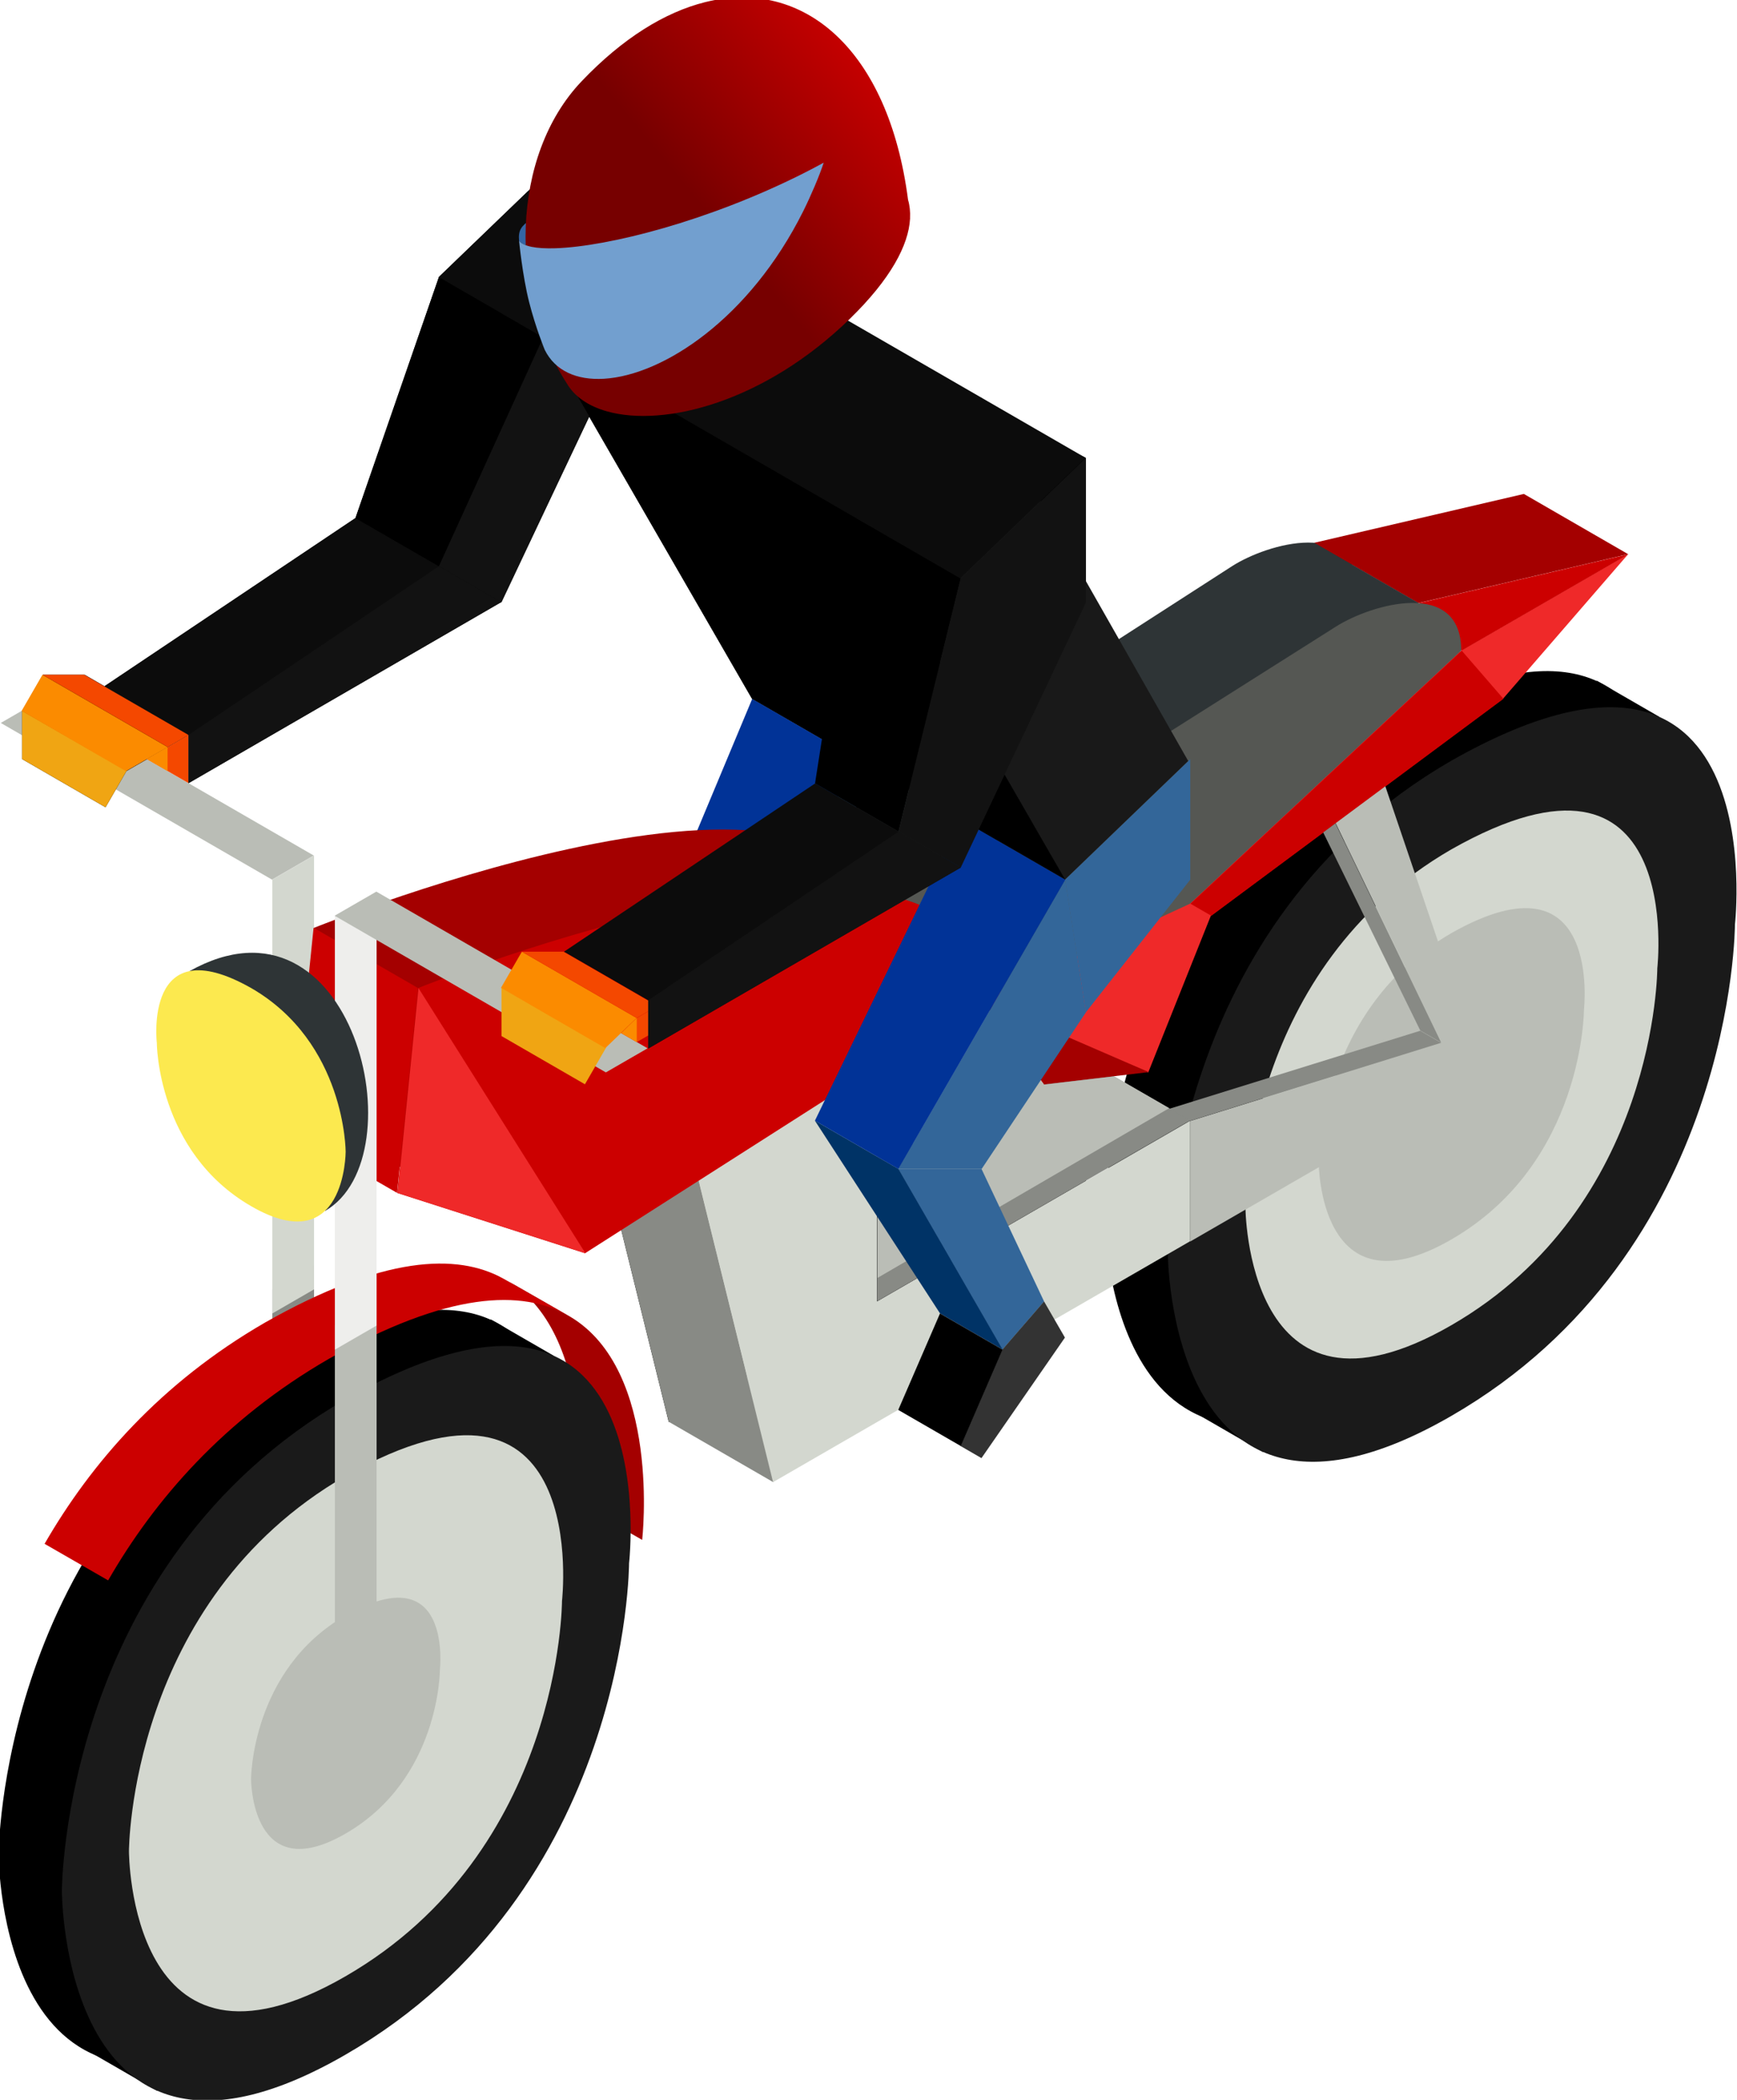 <?xml version="1.0" encoding="UTF-8" standalone="no"?>
<!-- Created with Inkscape (http://www.inkscape.org/) -->
<svg xmlns:rdf="http://www.w3.org/1999/02/22-rdf-syntax-ns#" xmlns="http://www.w3.org/2000/svg" xmlns:cc="http://web.resource.org/cc/" xmlns:xlink="http://www.w3.org/1999/xlink" xmlns:dc="http://purl.org/dc/elements/1.1/" xmlns:svg="http://www.w3.org/2000/svg" xmlns:inkscape="http://www.inkscape.org/namespaces/inkscape" xmlns:sodipodi="http://sodipodi.sourceforge.net/DTD/sodipodi-0.dtd" xmlns:ns1="http://sozi.baierouge.fr" id="svg3023" viewBox="0 0 550 664.57" version="1.1" inkscape:version="0.91 r13725">
  <title id="title3095">CM Isometric Biker</title>
  <defs id="defs3025">
    <linearGradient id="linearGradient5226" y2="792.52" gradientUnits="userSpaceOnUse" x2="-831.08" y1="765.87" x1="-774.4">
      <stop id="stop3668" style="stop-color:#c30000" offset="0"/>
      <stop id="stop3670" style="stop-color:#770000" offset="1"/>
    </linearGradient>
  </defs>
  <g id="g4661" transform="matrix(2.153 0 0 2.153 2689.2 -1071.9)">
    <path id="path4663" style="stroke-width:1px" d="m-1233.7 946.39c0 0 36.936-24.738 36.936-24.738l12.274-35.433 13.082-12.589 82.044 39.163-18.412 60.236-45.973 19.521 24.549-31.89 1.013-6.501-10.276-5.933-23.935-41.457-12.945 27.251-45.972 19.521-12.387-7.152z" transform="translate(0 -347.64)"/>
    <g id="g4665" transform="translate(151.9 -46.949)">
      <path id="path4667" style="stroke-width:1px;fill:#000000" d="m-1196.8 651.32c-41.707 24.08-41.707 72.239-41.707 72.239s0 48.159 41.707 24.08c41.707-24.08 41.707-72.239 41.707-72.239s5.887-51.033-41.707-24.08z"/>
      <path id="path4669" style="stroke-width:1px" d="m-1156.9 997.83-9.206-5.315-61.372 106.3 12.274 7.087 58.303-108.07z" transform="translate(0 -347.64)"/>
      <path id="path4671" style="stroke-width:1px;fill:#1a1a1a" d="m-1187.5 656.63c-41.707 24.08-41.707 72.239-41.707 72.239s0 48.159 41.707 24.08c41.707-24.08 41.707-72.239 41.707-72.239s5.887-51.033-41.707-24.08z"/>
      <path id="path4673" style="stroke-width:1px;fill:#d3d7cf" d="m-1187.5 669.67c-30.288 17.487-30.288 52.461-30.288 52.461s0 34.974 30.288 17.487 30.288-52.461 30.288-52.461 4.275-37.061-30.288-17.487z"/>
      <path id="path4675" style="stroke-width:1px;fill:#babdb6" d="m-1187.5 681.98c-19.5 11.258-19.5 33.775-19.5 33.775s0 22.517 19.5 11.258c19.5-11.258 19.5-33.775 19.5-33.775s2.752-23.861-19.5-11.258z"/>
    </g>
    <path id="path4677" style="stroke-width:1px;fill:#013397" d="m-1159.9 651.97 21.48-51.378 15.343 8.858-24.549 49.606-12.274-7.087z"/>
    <path id="path4679" style="stroke-width:1px;fill:#336699" d="m-1123.1 609.45-24.549 49.606h12.274l12.274-21.26v-28.346z"/>
    <path id="path4681" style="stroke-width:1px;fill:#2e3436" d="m-1131.7 622.21 63.823-41.104c5.254-3.384 18.412-7.087 18.412 3.543l-39.892 37.205-30.686 14.173-11.657-13.817z"/>
    <path id="path4683" style="stroke-width:1px;fill:#ef2929" d="m-1009.6 926.97-24.549 14.173-70.578 51.378 24.549 10.63 9.206-23.031 42.96-31.89 18.412-21.26z" transform="translate(0 -347.64)"/>
    <path id="path4685" style="stroke-width:1px;fill:#a40000" d="m-1055.8 925.3 15.343 8.858 30.863-7.19-15.343-8.858-30.863 7.19z" transform="translate(0 -347.64)"/>
    <path id="path4687" style="stroke-width:1px;fill:#cc0000" d="m-1040.4 934.16 30.863-7.19-24.549 14.173-6.314-6.984z" transform="translate(0 -347.64)"/>
    <path id="path4689" style="stroke-width:1px;fill:#2e3436" d="m-1040.4 934.16-15.343-8.858-9.429 20.314 24.772-11.455z" transform="translate(0 -347.64)"/>
    <path id="path4691" style="stroke-width:1px;fill:#555753" d="m-1117 630.71 64.44-40.748c5.282-3.34 18.412-7.087 18.412 3.543l-39.892 37.205-30.686 14.173-12.274-14.173z"/>
    <path id="path4693" style="stroke-width:1px" d="m-1150.7 706.89 61.372-35.433v-17.717l-46.029 26.575v-53.15l-30.686 17.717 15.343 62.008z"/>
    <path id="path4695" style="stroke-width:1px;fill:#a40000" d="m-1120 636.02-58.309 37.208-27.617-8.858 3.069-30.118s82.858-33.665 82.858 1.768z"/>
    <path id="path4697" style="stroke-width:1px;fill:#d3d7cf" d="m-1135.4 1063.4 61.372-35.433v-17.717l-46.029 26.575v-53.15l-30.686 17.717 15.343 62.008z" transform="translate(0 -347.64)"/>
    <path id="path4699" style="stroke-width:1px;fill:#888a85" d="m-1150.7 1054.5 15.343 8.858-15.343-62.008-15.343-8.858 15.343 62.008z" transform="translate(0 -347.64)"/>
    <path id="path4701" style="stroke-width:1px;fill:#888a85" d="m-1209 751.18 6.137-3.543v-63.78l-6.137 3.543v63.78z"/>
    <path id="path4703" style="stroke-width:1px;fill:#a40000" d="m-1165.3 691.35c13.574 7.911 10.695 32.875 10.695 32.875l-9.353-5.353s2.917-25.285-10.958-33.025l9.616 5.503z"/>
    <g id="g4705" transform="translate(-10.74 46.949)">
      <path id="path4707" style="stroke-width:1px;fill:#000000" d="m-1196.8 651.32c-41.707 24.08-41.707 72.239-41.707 72.239s0 48.159 41.707 24.08c41.707-24.08 41.707-72.239 41.707-72.239s5.887-51.033-41.707-24.08z"/>
      <path id="path4709" style="stroke-width:1px" d="m-1156.9 997.83-9.206-5.315-61.372 106.3 12.274 7.087 58.303-108.07z" transform="translate(0 -347.64)"/>
      <path id="path4711" style="stroke-width:1px;fill:#1a1a1a" d="m-1187.5 656.63c-41.707 24.08-41.707 72.239-41.707 72.239s0 48.159 41.707 24.08c41.707-24.08 41.707-72.239 41.707-72.239s5.887-51.033-41.707-24.08z"/>
      <path id="path4713" style="stroke-width:1px;fill:#d3d7cf" d="m-1187.5 667.89c-31.843 18.385-31.843 55.154-31.843 55.154s0 36.769 31.843 18.385c31.843-18.385 31.843-55.154 31.843-55.154s4.495-38.964-31.843-18.385z"/>
      <path id="path4715" style="stroke-width:1px;fill:#babdb6" d="m-1187.5 688.39c-13.886 8.017-13.886 24.051-13.886 24.051s0 16.034 13.886 8.017c13.886-8.017 13.886-24.051 13.886-24.051s1.96-16.991-13.886-8.017z"/>
    </g>
    <path id="path4717" style="stroke-width:1px;fill:#d3d7cf" d="m-1209 690.94 6.137-3.543v-63.78l-6.137 3.543v63.78z"/>
    <path id="path4719" style="stroke-width:1px;fill:#cc0000" d="m-1206 1012 15.349 8.855 3.069-30.118-15.348-8.855-3.069 30.118z" transform="translate(0 -347.64)"/>
    <path id="path4721" style="stroke-width:1px;fill:#cc0000" d="m-1154.6 724.22"/>
    <path id="path4723" style="stroke-width:1px;fill:#cc0000" d="m-1175 685.83c-6.833-3.812-17.74-3.369-35.074 6.448-15.362 8.87-25.598 20.699-32.417 32.525l9.349 5.375c6.819-11.843 17.055-23.676 32.421-32.547 17.558-9.944 28.522-10.271 35.337-6.299l-9.616-5.503z"/>
    <path id="path4725" style="stroke-width:1px;fill:#babdb6" d="m-1199.8 1104.1 6.137-3.543v-63.78l-6.137 3.543v63.78z" transform="translate(0 -347.64)"/>
    <path id="path4727" style="stroke-width:1px;fill:#2e3436" d="m-1130.6 621.48 14.578 8.608 1.944-1.229-13.33-9.435-3.192 2.056z"/>
    <path id="path4729" style="stroke-width:1px;fill:#eeeeec" d="m-1199.8 696.26 6.137-3.543v-63.78l-6.137 3.543v63.78z"/>
    <path id="path4731" style="stroke-width:1px;fill:#a40000" d="m-1130.6 621.48 14.578 8.608-2.025 1.24-14.206-5.841 1.652-4.007z"/>
    <path id="path4733" style="stroke-width:1px;fill:#cc0000" d="m-1104.7 644.88-58.309 37.208-27.617-8.858 3.069-30.118s82.858-33.665 82.858 1.768z"/>
    <path id="path4735" style="stroke-width:1px;fill:#babdb6" d="m-1193.7 976.57 39.892 23.032-6.137 3.543-39.892-23.031 6.137-3.543z" transform="translate(0 -347.64)"/>
    <path id="path4737" style="stroke-width:1px;fill:#babdb6" d="m-1242.8 600.59 39.892 23.032-6.137 3.543-39.892-23.031 6.137-3.543z"/>
    <path id="path4739" style="stroke-width:1px;fill:#ef2929" d="m-1187.5 990.75 24.549 38.976-27.617-8.858 3.069-30.118z" transform="translate(0 -347.64)"/>
    <path id="path4741" style="stroke-width:1px;fill:#cc0000" d="m-1070.9 980.12-3.069-1.772 39.892-37.205 6.137 7.087-42.96 31.89z" transform="translate(0 -347.64)"/>
    <path id="path4743" style="stroke-width:1px;fill:#888a85" d="m-1074 1010.2-15.343-8.858-30.686 17.716v17.717l46.029-26.575z" transform="translate(0 -347.64)"/>
    <path id="path4745" style="stroke-width:1px;fill:#a40000" d="m-1080.1 1003.1-15.42 1.816-9.128-12.446 24.549 10.63z" transform="translate(0 -347.64)"/>
    <path id="path4747" style="stroke-width:1px;fill:#babdb6" d="m-1077.1 1008.4-42.892 24.95v-31.064l15.343-9.791 9.128 12.446 10.323-1.216 8.098 4.675z" transform="translate(0 -347.64)"/>
    <path id="path4749" style="stroke-width:1px;fill:#d3d7cf" d="m-1104.7 992.52 5.729 7.812-14.969 15.238-6.104-13.26 15.343-9.791z" transform="translate(0 -347.64)"/>
    <path id="path4751" style="stroke-width:1px;fill:#888a85" d="m-1113.9 1015.6-2.853 1.647-3.251-5.467v-9.439l6.104 13.26z" transform="translate(0 -347.64)"/>
    <path id="path4753" style="stroke-width:1px;fill:#336699" d="m-1104.7 669.69h-12.274l15.343 26.575 6.137-7.087-9.206-19.488z"/>
    <path id="path4755" style="stroke-width:1px;fill:#336699" d="m-1092.4 627.17-24.549 42.52h12.274l15.343-23.031-3.068-19.488z"/>
    <path id="path4757" style="stroke-width:1px;fill:#003366" d="m-1129.2 662.6 12.274 7.087 15.343 26.575-9.206-5.315-18.412-28.347z"/>
    <path id="path4759" style="stroke-width:1px;fill:#013397" d="m-1129.2 662.6 21.48-44.291 15.343 8.858-24.549 42.52-12.274-7.087z"/>
    <path id="path4761" style="stroke-width:1px;fill:#336699" d="m-1074 627.17-15.343 19.488-3.068-19.488 18.412-17.717v17.717z"/>
    <path id="path4763" style="stroke-width:1px;fill:#191919" d="m-1104.7 903.94 30.398 53.426-18.124 17.44-30.686-53.15 18.411-17.717z" transform="translate(0 -347.64)"/>
    <path id="path4765" style="stroke-width:1px" d="m-1245.8 609.45v-7.087l3.069-5.315h6.137l15.343 8.858-3.069 1.772-6.137 3.543-3.069 5.315-12.274-7.087z"/>
    <path id="path4767" style="stroke-width:1px;fill:#f44800" d="m-1221.3 605.91v7.087l-6.137-3.543 6.137-3.543z"/>
    <path id="path4769" style="stroke-width:1px;fill:#f44800" d="m-1155.4 651.05-2.301-1.329 2.301-2.215 3.069-1.772v3.543l-3.069 1.772z"/>
    <path id="path4771" style="stroke-width:1px;fill:#0c0c0c" d="m-1233.7 946.39 36.936-24.738 12.274 7.087 9.149 5.282-45.973 26.607v-7.087l-12.387-7.152h0z" transform="translate(0 -347.64)"/>
    <path id="path4773" style="stroke-width:1px;fill:#f0a513" d="m-1230.5 958.77-15.3-8.77v7.087l12.274 7.087 3.121-5.408z" transform="translate(0 -347.64)"/>
    <path id="path4775" style="stroke-width:1px;fill:#fb8b00" d="m-1242.8 944.69-3.069 5.315 15.343 8.858 6.137-3.543-18.412-10.63z" transform="translate(0 -347.64)"/>
    <path id="path4777" style="stroke-width:1px;fill:#f44800" d="m-1242.8 944.69h6.137l15.343 8.858-3.069 1.772-18.412-10.63z" transform="translate(0 -347.64)"/>
    <path id="path4779" style="stroke-width:1px;fill:#121212" d="m-1184.5 928.74 9.149 5.282-45.972 26.607v-7.087l36.823-24.803z" transform="translate(0 -347.64)"/>
    <path id="path4781" style="stroke-width:1px;fill:#f0a513" d="m-1159.9 651.84-15.395-8.765v7.087l12.274 7.087 3.121-5.408z"/>
    <path id="path4783" style="stroke-width:1px;fill:#fb8b00" d="m-1172.3 637.76-3.069 5.315 15.343 8.858 4.603-4.429-16.877-9.744z"/>
    <path id="path4785" style="stroke-width:1px;fill:#f44800" d="m-1172.3 637.76h6.137l13.809 7.972-3.069 1.772-16.877-9.744z"/>
    <path id="path4787" style="stroke-width:1px;fill:#fb8b00" d="m-1155.4 647.51v3.543l-2.301-1.329 2.301-2.215z"/>
    <path id="path4789" style="stroke-width:1px;fill:#fb8b00" d="m-1224.4 955.31v3.543l-3.069-1.772 3.069-1.772z" transform="translate(0 -347.64)"/>
    <path id="path4791" style="stroke-width:1px;fill:#121212" d="m-1184.5 581.1 9.206-37.205 18.412-17.717-0 21.26-18.412 38.976-9.206-5.315z"/>
    <path id="path4793" style="stroke-width:1px" d="m-1169.1 895.08 46.029 26.575 30.686 53.15-46.029-26.575-30.686-53.15z" transform="translate(0 -347.64)"/>
    <path id="path4795" style="stroke-width:1px;fill:#000000" d="m-1123.1 921.65-6.081 39.009 12.274 7.087 9.149-37.237-15.343-8.858z" transform="translate(0 -347.64)"/>
    <path id="path4797" style="stroke-width:1px;fill:#121212" d="m-1116.9 967.75 9.149-37.237 18.412-17.717-0 21.26-18.412 38.976-9.149-5.282z" transform="translate(0 -347.64)"/>
    <path id="path4799" style="stroke-width:1px;fill:#000000" d="m-1184.5 538.58-12.274 35.433 12.274 7.087 15.343-33.661-15.343-8.858z"/>
    <path id="path4801" style="stroke-width:1px;fill:#0c0c0c" d="m-1166.1 637.76 36.936-24.738 12.274 7.087 9.149 5.282-45.973 26.607v-7.087l-12.387-7.152h0z"/>
    <path id="path4803" style="stroke-width:1px;fill:#121212" d="m-1116.9 620.11 9.149 5.282-45.972 26.607v-7.087l36.823-24.803z"/>
    <path id="path4805" style="stroke-width:1px;fill:#0c0c0c" d="m-1089.4 565.16-76.715-44.291-18.412 17.717 76.715 44.291 18.411-17.717z"/>
    <path id="path4807" style="stroke-width:1px;fill:#333333" d="m-1095.5 689.17 3.069 5.315-12.274 17.717-3.069-1.772 6.137-14.173 6.137-7.087z"/>
    <path id="path4809" style="stroke-width:1px;fill:#000000" d="m-1101.6 696.26-9.206-5.315-6.137 14.173 9.206 5.315 6.137-14.173z"/>
    <path id="path4811" style="stroke-width:1px;fill:#babdb6" d="m-1074 1028 39.892-23.032v-7.087l-39.892 12.402v17.717z" transform="translate(0 -347.64)"/>
    <path id="path4813" style="stroke-width:1px;fill:#babdb6" d="m-1034.1 1004.9 3.069-1.772-14.278-42.045-7.309 5.425 18.519 38.391h-0z" transform="translate(0 -347.64)"/>
    <path id="path4815" style="stroke-width:1px;fill:#888a85" d="m-1077.1 1008.5 36.919-11.478 3.068 1.772-36.919 11.477-3.069-1.772z" transform="translate(0 -347.64)"/>
    <path id="path4817" style="stroke-width:1px;fill:#888a85" d="m-1037.1 998.76-15.546-32.228-1.801 1.337 14.279 29.12 3.068 1.772z" transform="translate(0 -347.64)"/>
    <path id="path4820" style="stroke-width:1px;fill:#2e3436" d="m-1221.2 988.27c24.016-13.475 33.768 27.248 19.975 35.233l-19.975-35.233z" transform="translate(0 -347.64)"/>
    <path id="path4822" style="stroke-width:1px;fill:#fce94f" d="m-1212.1 643.11c13.886 8.017 13.886 24.051 13.886 24.051s0 16.034-13.886 8.017c-13.886-8.017-13.886-24.051-13.886-24.051s-1.96-16.991 13.886-8.017z"/>
    <g id="g4824" transform="matrix(.48 -.122 .122 .48 -800.3 214.37)">
      <path id="path4826" style="stroke-width:1px;fill:#3465a4" d="m-882.41 433.5c-3.241 1.197-4.503 2.209-4.971 5.294 0.815 1.944 4.355 3.606 9.898 4.827l0.16 0.132-5.087-10.254z"/>
      <path id="path4828" style="stroke-width:1px;fill:url(#linearGradient5226)" d="m-816.41 731.41c-12.279-0.056-26.378 4.34-41.344 13.75-25.842 16.249-36.487 55.543-26.281 85.938 1.285 4.319 4.594 8.029 9.469 10.844 15.343 8.858 46.033 8.841 76.719-8.875 14.607-8.433 22.238-16.866 24.594-24.344 0.004-0.012 0.027-0.019 0.031-0.031 0.005-0.031-0.005-0.063 0-0.094 0.583-1.895 0.853-3.713 0.781-5.469 5.398-44.704-13.821-71.582-43.969-71.719z" transform="translate(0 -347.64)"/>
      <path id="path4830" style="stroke-width:1px;fill:#729fcf" d="m-887.38 438.79c0.815 1.944 4.355 3.606 9.898 4.827 15.343 3.38 46.029 3.38 76.715-3.38 2.45-0.54 4.705-1.08 6.772-1.618-2.198 3.47-6.11 8.604-9.486 12.514-23.158 26.818-52.139 36.904-69.541 33.581-7.957-1.519-13.493-5.842-14.945-12.65 0.005 0.004-1.003-6.855-1.003-14.885 0-8.031 1.59-18.389 1.59-18.389z"/>
    </g>
  </g>
</svg>
